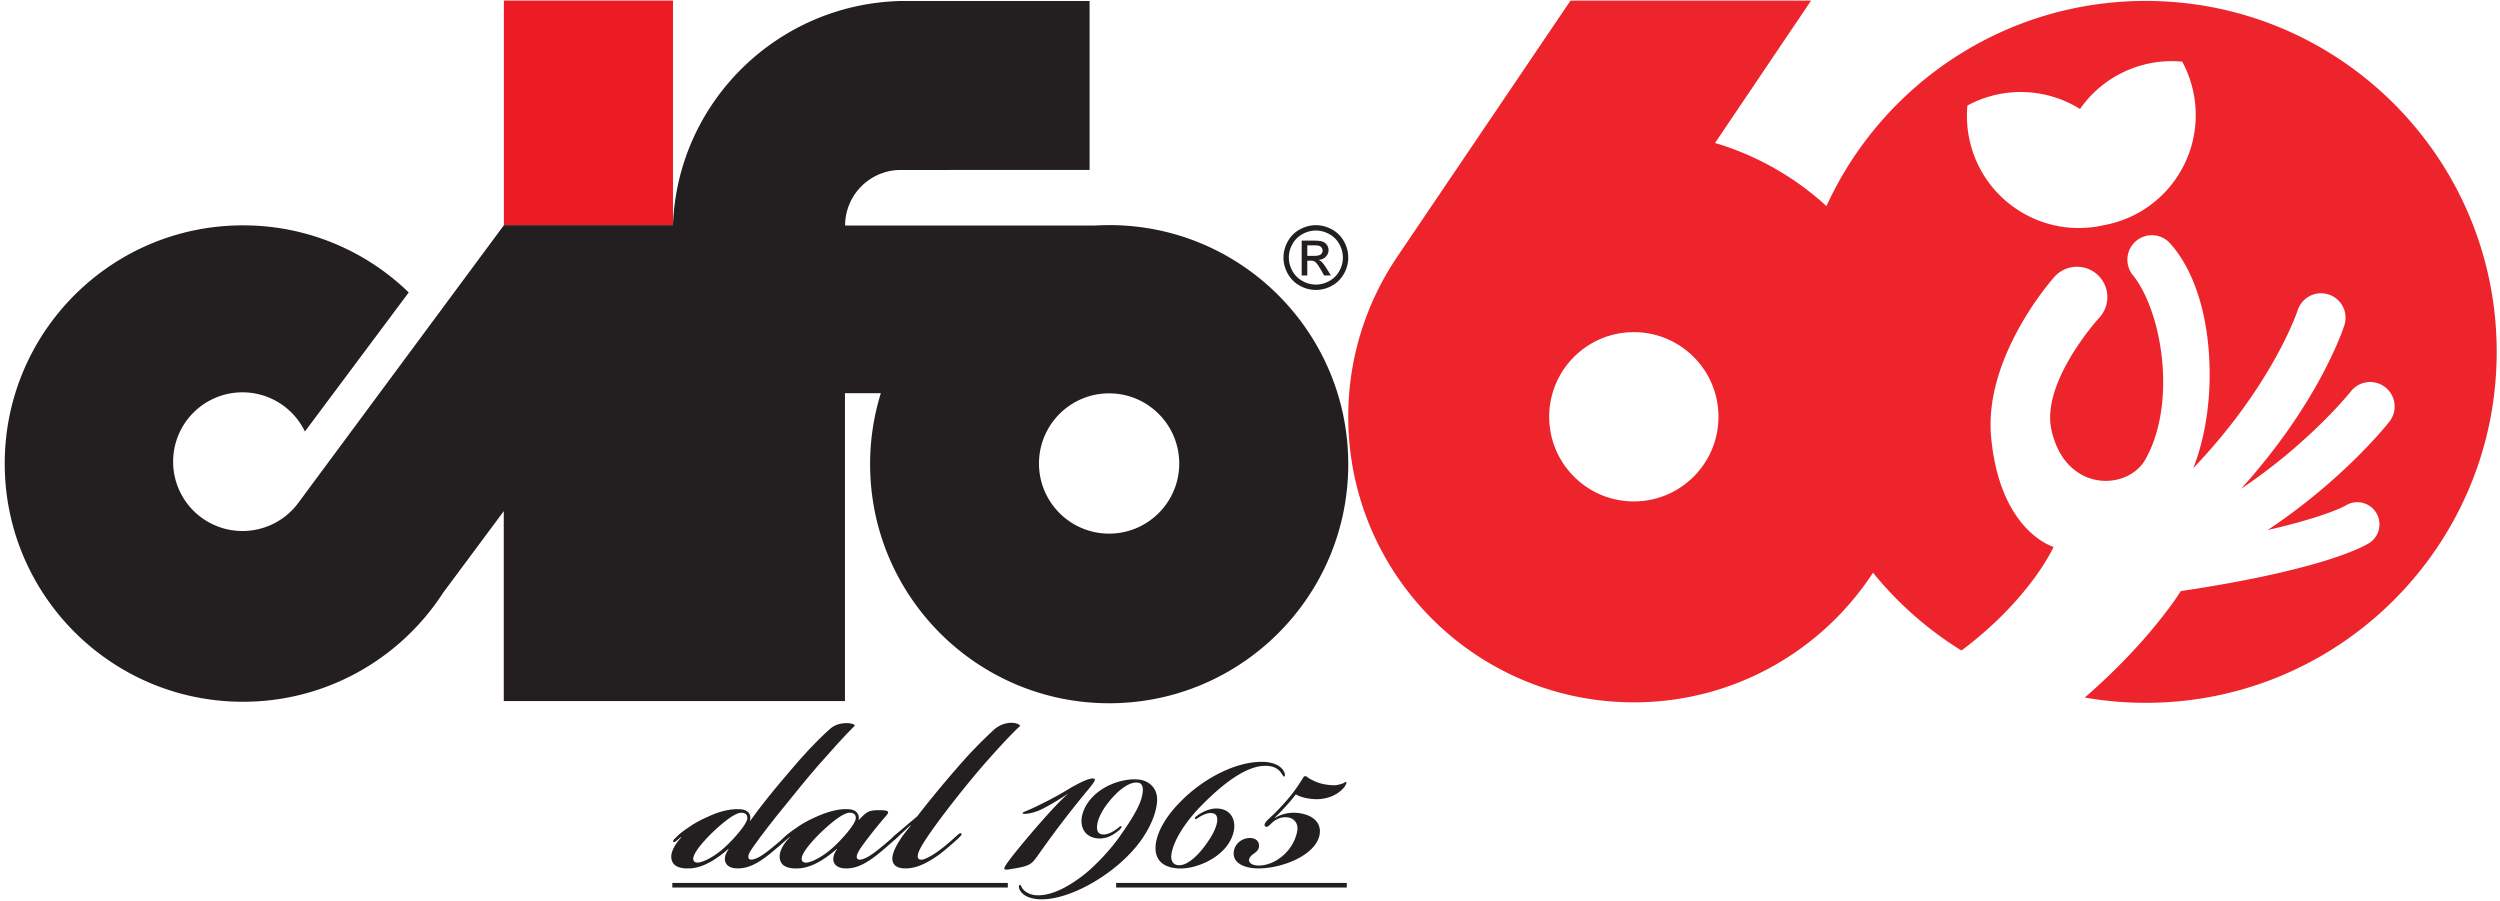 <svg width="455" height="164" viewBox="0 0 455 164" xmlns="http://www.w3.org/2000/svg"><title>Group</title><g fill="none" fill-rule="evenodd"><path d="M390.528.169c-25.809 0-48.038 15.31-58.113 37.338a51.901 51.901 0 0 0-20.28-11.484L329.622.105h-43.784l-31.545 46.624.006.008a51.731 51.731 0 0 0-8.917 29.116c0 28.704 23.27 51.973 51.974 51.973 18.228 0 34.255-9.392 43.534-23.593a64.216 64.216 0 0 0 16.097 14.164c12.6-9.451 16.767-18.858 16.767-18.858s-9.823-2.778-11.376-20.097c-1.254-13.975 10.172-27.55 11.534-29.059a5.52 5.52 0 1 1 8.19 7.403c-2.766 3.081-10.318 12.83-8.768 20.301 2.4 11.41 13.542 11.336 16.989 5.764 5.864-10.044 3.372-26.612-1.996-33.6a4.458 4.458 0 1 1 6.628-5.964c4.603 5.114 7.227 13.862 7.2 24.003-.016 6.247-1.085 12.13-2.99 16.927 14.5-15.184 18.971-28.598 19.02-28.752a4.464 4.464 0 0 1 5.606-2.878 4.45 4.45 0 0 1 2.89 5.59c-.214.673-4.605 14.088-18.815 29.789 12.642-8.472 19.978-17.713 20.071-17.83a4.46 4.46 0 0 1 7.028 5.486c-.42.54-8.36 10.592-22.249 19.844 10.61-2.428 14.085-4.393 14.127-4.421a4.033 4.033 0 0 1 4.373 6.778c-.761.49-8.09 4.838-34.312 8.756 0 0-5.481 8.979-17.476 19.372 3.665.641 7.38.963 11.1.963 35.276 0 63.872-28.597 63.872-63.873 0-35.275-28.596-63.872-63.872-63.872m-93.172 91.088c-8.508 0-15.402-6.898-15.402-15.404 0-8.507 6.894-15.403 15.402-15.403 8.507 0 15.403 6.896 15.403 15.403 0 8.506-6.896 15.404-15.403 15.404m98.894-59.082a20.303 20.303 0 0 1-13.207 8.78l-.16.034c-.053.01-.108.024-.16.033a20.316 20.316 0 0 1-15.595-2.895c-6.498-4.293-9.734-11.669-9.058-18.92a20.376 20.376 0 0 1 20.49.628 20.368 20.368 0 0 1 18.602-8.615c3.464 6.4 3.38 14.457-.912 20.955" fill="#EE242C" fill-rule="nonzero"/><path fill="#ED1C24" fill-rule="nonzero" d="M91.705.104h30.778V40.98H91.705z"/><path d="M201.858 97.118c-7.048 0-12.761-5.713-12.761-12.76 0-7.05 5.713-12.767 12.761-12.767 7.048 0 12.763 5.718 12.763 12.767 0 7.047-5.715 12.76-12.763 12.76m.013-56.15c-.88 0-1.757.031-2.628.082H153.81c.009-5.588 4.54-10.113 10.128-10.115l34.37-.004V.182h-34.37c-22.438.535-40.66 18.42-41.456 40.797H91.718l-37.51 50.656a12.621 12.621 0 0 1-10.076 5.008 12.619 12.619 0 0 1-8.924-21.545 12.617 12.617 0 0 1 8.924-3.695 12.621 12.621 0 0 1 11.366 7.128L74.39 53.225a43.223 43.223 0 0 0-30.177-12.21C20.268 41.014.86 60.424.86 84.366c0 23.947 19.409 43.356 43.354 43.356 15.264 0 28.687-7.885 36.413-19.808l11.059-14.884v34.567h62.096V71.562h6.53a43.467 43.467 0 0 0-1.952 12.921c0 24.03 19.482 43.51 43.512 43.51 24.031 0 43.51-19.48 43.51-43.51 0-24.034-19.479-43.516-43.51-43.516" fill="#231F20"/><path d="M134.89 147.92c-1.117 0-3.297 1.71-5.476 3.83-2.238 2.24-3.356 3.886-3.241 4.654.06.414.353.59.765.59 1.122 0 3.36-1.295 4.952-2.768 1.823-1.65 4.062-4.302 4.122-5.244.058-.767-.416-1.063-1.063-1.063h-.059Zm-.234-.645c1.649.059 2.124 1.119 1.826 2.059l.06.06c1.942-2.767 4.596-6.008 7.54-9.423 2.06-2.417 4.064-4.656 6.77-7.128.829-.766 1.771-1.237 3.3-1.237.707 0 1.357.177 1.415.47-1.592 1.531-4.536 4.831-6.714 7.305-1.945 2.24-3.947 4.714-7.421 9.013-1.946 2.413-4.596 5.948-5.008 6.773-.294.532-.294 1-.06 1.179.297.236.884.058 1.414-.179.59-.233 1.59-.94 2.532-1.707.987-.795 1.95-1.62 2.888-2.473.234-.177.587-.53.766-.352.174.175-.18.527-.532.881-.706.707-2.414 2.178-3.531 3.064-2.063 1.594-3.712 2.474-5.597 2.474-1.415 0-2.183-.53-2.358-1.415-.118-.705.238-1.53.65-2.06l-.06-.059c-1.53 1.354-4.362 3.534-7.187 3.534-1.883.058-3.24-.53-3.181-2.299.06-.941.768-2.239 1.826-3.356l-.058-.059c-.21.184-.426.361-.647.531-.353.352-.65.468-.767.352-.118-.177.118-.47.588-.883.412-.472 1.415-1.236 2.062-1.65 1.06-.766 2.178-1.412 3.712-2.059 1.592-.768 3.768-1.475 5.772-1.356" fill="#231F20" fill-rule="nonzero"/><path d="M154.625 147.92c-1.118 0-3.298 1.71-5.476 3.83-2.239 2.24-3.36 3.886-3.241 4.654.06.414.353.59.769.59 1.117 0 3.356-1.295 4.948-2.768 1.822-1.65 4.061-4.302 4.121-5.244.056-.767-.412-1.063-1.061-1.063h-.06Zm5.42-.469c1.648 0 1.885.236 1.296.943a86.696 86.696 0 0 0-3.179 3.886c-.768 1.002-1.71 2.24-2.008 2.887-.29.532-.29 1-.056 1.179.297.236.884.058 1.415-.179.586-.233 1.59-.94 2.532-1.707a63.396 63.396 0 0 0 2.884-2.473c.237-.177.594-.53.77-.352.176.175-.238.587-.592.941-.765.706-2.353 2.118-3.474 3.004-2.06 1.594-3.712 2.474-5.599 2.474-1.41 0-2.176-.53-2.353-1.415-.119-.705.233-1.53.65-2.06l-.06-.059c-1.533 1.354-4.362 3.534-7.187 3.534-1.886.058-3.24-.53-3.182-2.299.06-.941.59-2.06 1.827-3.356l-.059-.059a8.139 8.139 0 0 1-.65.531c-.408.352-.646.468-.764.352-.12-.177.058-.412.53-.883a17.237 17.237 0 0 1 2.12-1.65c1.062-.766 2.239-1.412 3.708-2.059 1.712-.768 3.832-1.475 5.776-1.356 1.65.059 2.061 1.119 1.883 2.003 1.474-1.59 1.89-1.827 3.772-1.827" fill="#231F20" fill-rule="nonzero"/><path d="M165.702 150.22c-1.003.884-2.12 1.943-2.71 2.474-.294.237-.531.293-.65.118-.059-.177.179-.472.53-.765.766-.71 2.477-2.121 4.066-3.475 1.475-1.945 4.537-5.717 7.068-8.6a81.94 81.94 0 0 1 6.657-6.95c.824-.827 2.06-1.475 3.415-1.475.884 0 1.475.292 1.593.59-1.237 1-6.01 6.186-8.898 9.717-3.943 4.773-8.776 11.133-9.542 13.137-.237.59-.293 1.119 0 1.355.356.236.943.06 1.296-.119.824-.352 1.767-.939 2.83-1.767.942-.705 2.06-1.708 2.828-2.413.353-.297.586-.53.765-.356.175.177-.119.472-.53.885-.707.648-2.3 2.06-3.477 2.946-1.65 1.178-3.83 2.532-6.125 2.532-1.767 0-2.416-.768-2.416-1.827.059-1.648 1.767-4.123 3.36-5.95l-.06-.058ZM189.617 147.275c-1.53.765-3.356.999-3.475.765-.119-.296.352-.177 3.475-1.765a59.721 59.721 0 0 0 5.241-2.888c1.652-.944 3.241-1.708 4.003-1.708.772 0 .36.587-.646 1.827a183.889 183.889 0 0 0-8.952 11.661c-1.592 2.237-1.532 2.417-5.653 3.064-1.18.176-1.121-.117.41-2.12 2.886-3.71 8.66-10.367 10.545-11.781-1.707 1.119-3.419 2.178-4.948 2.945M188.885 162.943c2.182 0 4.714-1 7.892-3.357 2.536-1.884 5.538-5.186 7.188-7.599 2.709-3.887 3.826-6.008 4.008-7.836.116-.884-.122-1.648-.887-1.708-1.59-.233-3.945 1.534-6.01 4.477-1.586 2.358-1.882 4.536-.705 4.89.943.294 2.179-.412 2.884-.943.416-.293.71-.648.828-.47.119.117-.06.47-.705.94-1.063.825-2.301 1.415-3.713 1.24-3.066-.355-3.712-3.594-1.592-6.598 2.238-3.124 6.422-4.3 8.836-4.125 1.885.06 3.418 1.239 3.656 3.121.23 2.005-.887 5.421-3.419 8.661-4.359 5.595-12.783 10.424-18.203 10.016-1.706-.12-2.944-.769-3.418-1.826-.115-.355-.115-.71.06-.77.177-.057.24.178.356.415.468.884 1.648 1.472 2.888 1.472h.056ZM210.303 154.342c0-2.355 1.59-5.478 4.536-8.424 4.122-4.239 10.366-7.539 15.378-7.244 1.822.119 3.056.825 3.53 1.884.175.356.119.71 0 .767-.178.06-.234-.18-.412-.411-.709-1.18-1.77-1.533-3.066-1.533-3.356 0-7.655 3.062-12.251 7.894-2.357 2.532-4.536 5.833-4.83 8.307-.118 1.057.294 1.822 1.295 1.882 1.652.12 3.772-1.882 5.48-4.477 1.648-2.413 2.12-4.593.883-4.947-1.001-.296-2.179.412-2.828.824-.237.178-.412.296-.53.12-.06-.12.058-.297.467-.59.887-.65 2.36-1.355 3.716-1.238 3.063.178 3.946 3.476 1.767 6.6-1.945 2.764-6.01 4.416-8.836 4.298-3.24-.119-4.299-1.827-4.299-3.654v-.058ZM237.622 141.267c.119 0 .412.236.647.412.764.412 1.354.706 2.238.942.751.185 1.521.284 2.295.296.533 0 1.18-.178 1.65-.354.238-.118.417-.297.531-.237.116.059.06.295-.177.707-.29.532-1.117 1.238-1.824 1.59-.883.53-2.356.884-3.593.826-1.592-.058-2.944-.472-3.538-.883-.764 1-2.238 2.71-3.826 4.237l.061.061c.763-.529 2.061-.944 3.297-.944 2.77 0 5.302 1.358 4.77 4.068-.764 3.712-6.834 6.066-11.132 6.066-2.358 0-4.711-.88-4.478-3.003.179-1.533 1.534-2.533 2.944-2.533.828 0 1.712.413 1.65 1.473 0 .644-.47 1.06-1 1.413-.412.296-.764.65-.824 1.118 0 .59.705 1.004 1.768 1.004 3.062 0 6.362-2.71 7.008-6.247.293-1.59-.764-2.476-1.883-2.532a3.27 3.27 0 0 0-1.77.355c-.471.232-.825.53-1.177.884-.353.354-.709.648-1.002.412-.294-.236.06-.827.59-1.296a40.968 40.968 0 0 0 3.122-3.183c1.356-1.53 2.238-2.825 3.118-4.24.119-.234.238-.412.476-.412h.059ZM122.362 160.691h61.06v.843h-61.06v-.843Zm80.775 0h41.98v.843h-41.98v-.843ZM237.929 46.566h1.242c.594 0 .999-.088 1.215-.265a.867.867 0 0 0 .324-.704.853.853 0 0 0-.156-.503.933.933 0 0 0-.433-.333c-.186-.072-.528-.11-1.028-.11h-1.164v1.915Zm-1.024 3.57v-6.343h2.18c.745 0 1.284.058 1.617.176.333.117.599.321.797.613.192.272.295.597.296.93 0 .463-.165.866-.496 1.21-.33.344-.77.537-1.316.579.224.093.404.205.539.336.256.25.568.67.937 1.257l.775 1.243h-1.25l-.563-1c-.443-.787-.8-1.279-1.071-1.478-.187-.145-.46-.218-.82-.218h-.601v2.696h-1.024Zm2.586-8.18a5.013 5.013 0 0 0-2.418.638 4.565 4.565 0 0 0-1.84 1.82 4.959 4.959 0 0 0-.664 2.464c0 .85.218 1.663.653 2.441a4.635 4.635 0 0 0 1.824 1.822 4.96 4.96 0 0 0 2.445.652 4.96 4.96 0 0 0 2.446-.652 4.608 4.608 0 0 0 1.82-1.822 4.962 4.962 0 0 0 .648-2.44c0-.854-.22-1.676-.66-2.465a4.528 4.528 0 0 0-1.84-1.82 5.013 5.013 0 0 0-2.414-.637m0-.976c.99 0 1.956.253 2.899.761a5.41 5.41 0 0 1 2.203 2.18c.514.9.786 1.919.789 2.956a5.973 5.973 0 0 1-.777 2.93 5.477 5.477 0 0 1-2.18 2.183 5.964 5.964 0 0 1-2.934.778 5.96 5.96 0 0 1-2.933-.778 5.504 5.504 0 0 1-2.184-2.182 5.95 5.95 0 0 1-.781-2.93c0-1.026.264-2.012.793-2.957a5.436 5.436 0 0 1 2.207-2.18c.942-.508 1.909-.761 2.898-.761" fill="#231F20" fill-rule="nonzero"/></g></svg>